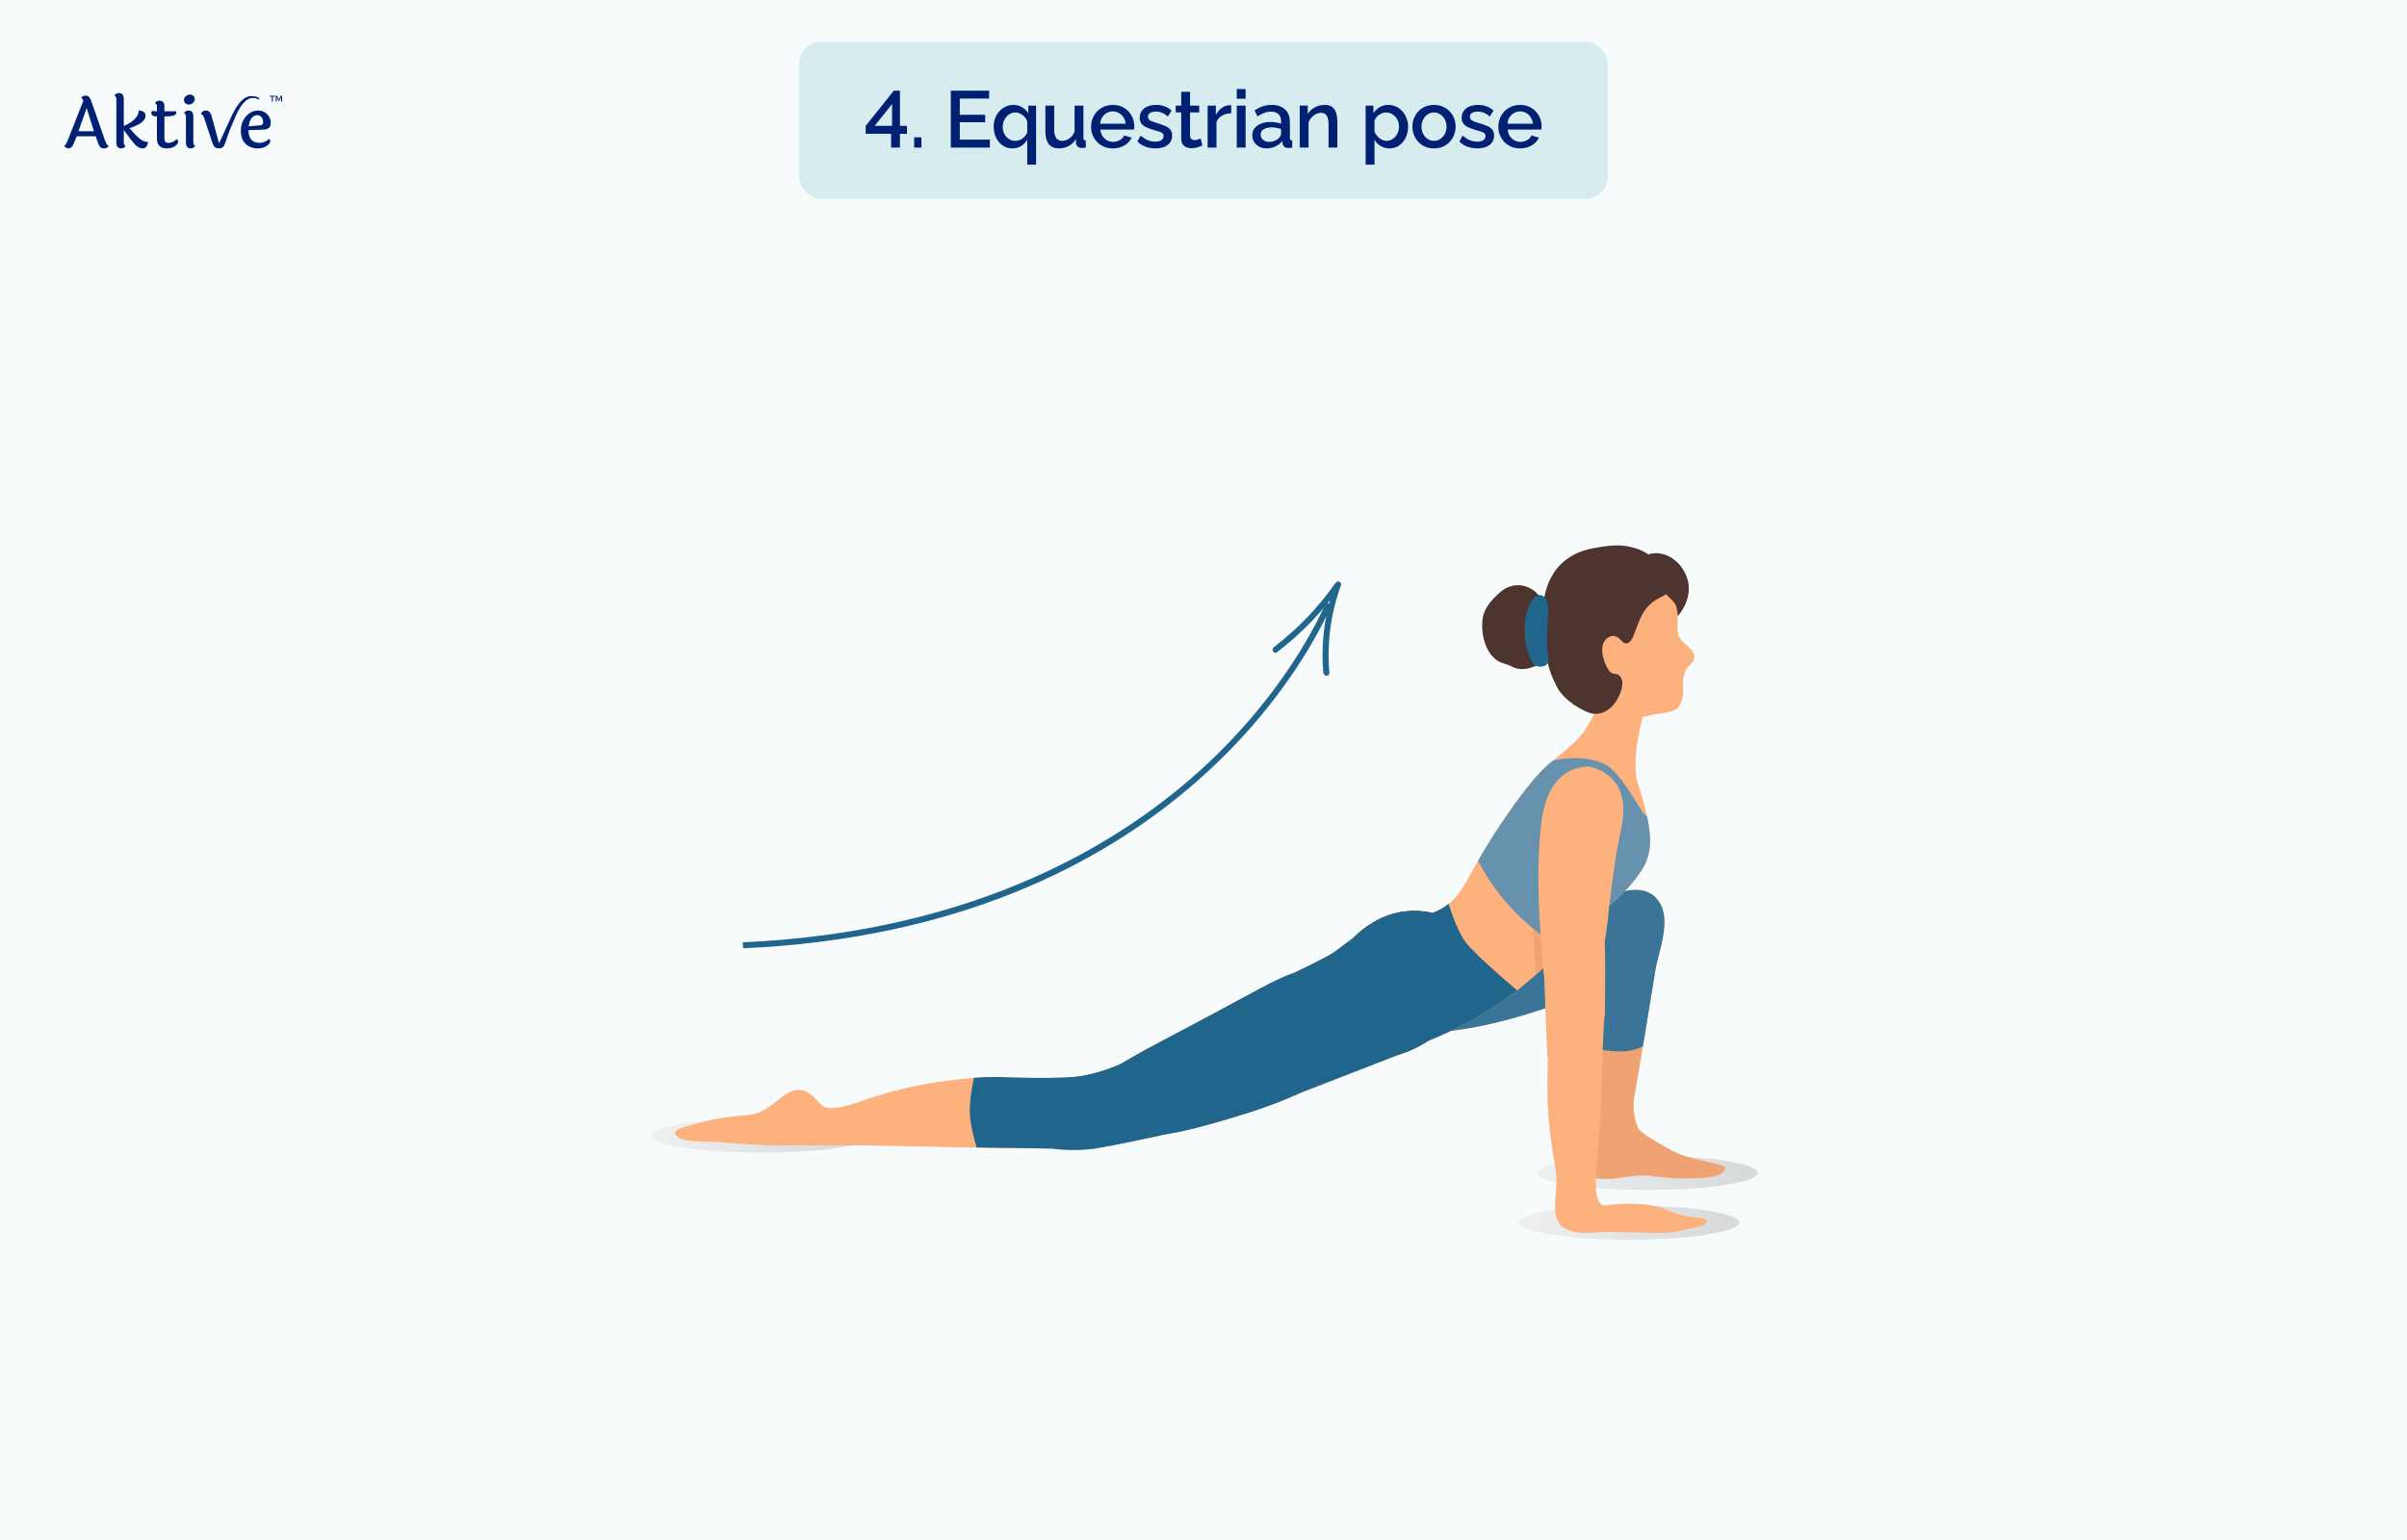 <svg width="750" height="480" viewBox="0 0 750 480" fill="none" xmlns="http://www.w3.org/2000/svg">
<rect width="750" height="480" fill="#F7FBFC"/>
<path d="M24.448 40.899H29.252L27.006 33.67L24.448 40.899ZM32.388 46.259C31.943 46.259 31.587 46.147 31.32 45.925C31.053 45.703 30.816 45.31 30.609 44.746L29.83 42.478H23.87L23.025 44.657C22.624 45.725 22.076 46.259 21.379 46.259C21.067 46.259 20.786 46.177 20.534 46.014C20.282 45.851 20.104 45.651 20 45.413C20.356 45.265 20.667 44.858 20.934 44.19L25.96 31.402C25.783 30.957 25.56 30.631 25.293 30.423C25.679 30.008 26.124 29.801 26.628 29.801C27.132 29.801 27.502 29.942 27.74 30.223C27.992 30.49 28.236 30.95 28.474 31.602L32.833 44.079C33.085 44.791 33.433 45.265 33.878 45.502C33.596 46.007 33.1 46.259 32.388 46.259Z" fill="#002074"/>
<path d="M38.569 30.868V39.275C41.668 37.896 43.218 36.288 43.218 34.449C43.855 34.449 44.367 34.597 44.752 34.894C45.153 35.19 45.353 35.583 45.353 36.072C45.353 36.843 44.908 37.563 44.019 38.23C43.144 38.882 41.928 39.453 40.371 39.942C42.032 41.9 43.24 43.108 43.996 43.568C44.426 43.849 44.782 44.027 45.064 44.101C45.346 44.175 45.687 44.212 46.087 44.212C46.087 44.82 45.931 45.317 45.62 45.703C45.323 46.073 44.908 46.259 44.374 46.259C43.648 46.259 42.906 45.881 42.15 45.124C41.409 44.353 40.215 42.811 38.569 40.498V44.413C38.569 44.947 38.777 45.302 39.192 45.48C38.807 45.999 38.332 46.259 37.769 46.259C36.761 46.259 36.257 45.636 36.257 44.391V30.846C36.257 30.327 36.049 29.964 35.634 29.756C35.99 29.252 36.464 29 37.057 29C38.065 29 38.569 29.623 38.569 30.868Z" fill="#002074"/>
<path d="M51.233 36.295V43.034C51.233 43.568 51.329 43.953 51.522 44.19C51.73 44.413 52.063 44.524 52.523 44.524C53.427 44.524 54.258 44.146 55.014 43.39C55.34 43.449 55.503 43.716 55.503 44.19C55.503 44.665 55.162 45.132 54.48 45.592C53.813 46.036 52.983 46.259 51.989 46.259C51.011 46.259 50.247 46.007 49.699 45.502C49.165 44.984 48.898 44.22 48.898 43.212V36.295C48.29 36.28 47.845 36.184 47.563 36.006C47.282 35.813 47.141 35.568 47.141 35.272C47.141 34.975 47.252 34.745 47.474 34.582C47.889 34.642 48.282 34.671 48.653 34.671H48.898V33.203C48.898 32.67 48.69 32.314 48.275 32.136C48.631 31.617 49.098 31.358 49.676 31.358C50.714 31.358 51.233 31.98 51.233 33.226V34.671H54.836C54.925 34.805 54.969 34.938 54.969 35.072C54.969 35.887 53.813 36.295 51.5 36.295H51.233Z" fill="#002074"/>
<path d="M59.177 29.467C59.607 29.467 59.963 29.601 60.245 29.867C60.541 30.119 60.689 30.46 60.689 30.89C60.689 31.32 60.504 31.713 60.133 32.069C59.763 32.41 59.34 32.581 58.866 32.581C58.406 32.581 58.035 32.447 57.754 32.18C57.472 31.913 57.331 31.558 57.331 31.113C57.331 30.653 57.531 30.268 57.932 29.956C58.332 29.63 58.747 29.467 59.177 29.467ZM60.245 36.339V44.413C60.245 44.947 60.452 45.302 60.867 45.48C60.482 45.999 60.008 46.259 59.444 46.259C58.436 46.259 57.932 45.636 57.932 44.391V36.317C57.932 35.798 57.724 35.435 57.309 35.227C57.695 34.708 58.169 34.449 58.732 34.449C59.741 34.449 60.245 35.079 60.245 36.339Z" fill="#002074"/>
<path d="M78.652 29.949C79.669 29.949 80.619 30.424 80.686 30.56C80.732 30.65 80.732 30.808 80.686 31.034C78.652 29.949 76.076 30.153 73.431 36.179C70.787 42.205 70.583 43.578 70.244 44.392C69.905 45.206 69.772 45.532 69.475 45.814C69.178 46.096 68.756 46.236 68.207 46.236C67.659 46.236 67.228 46.096 66.917 45.814C66.606 45.532 66.339 45.043 66.116 44.346L63.559 36.606C63.351 36.013 63.04 35.665 62.625 35.561C62.684 35.235 62.855 34.968 63.136 34.76C63.433 34.553 63.759 34.449 64.115 34.449C65.019 34.449 65.62 35.012 65.916 36.139L68.251 44.68C68.251 44.68 70.245 40.376 72.075 36.391C75.126 29.746 77.635 29.949 78.652 29.949Z" fill="#002074"/>
<path d="M81.12 39.053C81.698 39.008 81.987 38.675 81.987 38.052C81.987 37.429 81.817 36.918 81.476 36.517C81.15 36.102 80.683 35.895 80.075 35.895C79.467 35.895 78.911 36.199 78.407 36.806C77.917 37.414 77.613 38.274 77.495 39.386L81.12 39.053ZM77.428 40.565C77.443 41.914 77.747 42.915 78.34 43.568C78.948 44.205 79.8 44.524 80.898 44.524C82.01 44.524 82.981 44.109 83.811 43.278C84.063 43.412 84.189 43.642 84.189 43.968C84.189 44.517 83.811 45.035 83.055 45.525C82.299 46.014 81.409 46.259 80.386 46.259C78.785 46.259 77.495 45.784 76.516 44.835C75.538 43.871 75.048 42.507 75.048 40.743C75.048 38.979 75.582 37.489 76.65 36.273C77.717 35.057 78.985 34.449 80.453 34.449C81.609 34.449 82.551 34.842 83.277 35.628C84.004 36.399 84.367 37.281 84.367 38.274C84.367 39.001 84.174 39.535 83.789 39.876C83.418 40.217 82.795 40.395 81.921 40.409L77.428 40.565Z" fill="#002074"/>
<path d="M85.633 30.133H85.02V31.695H84.71V30.133H84.096V29.821H85.633V30.133ZM87.461 29.834H87.893V31.695H87.583V30.283L87.041 31.422H86.783L86.24 30.283V31.695H85.93V29.834H86.356L86.905 31.051L87.461 29.834Z" fill="#002074"/>
<path opacity="0.34" d="M513.335 370.893C494.351 370.893 478.961 368.508 478.961 365.567C478.961 362.626 494.351 360.242 513.335 360.242C532.319 360.242 547.709 362.626 547.709 365.567C547.709 368.508 532.319 370.893 513.335 370.893Z" fill="url(#paint0_linear_632_202)"/>
<path opacity="0.34" d="M507.525 386.385C488.541 386.385 473.151 384.001 473.151 381.06C473.151 378.119 488.541 375.734 507.525 375.734C526.51 375.734 541.899 378.119 541.899 381.06C541.899 384.001 526.51 386.385 507.525 386.385Z" fill="url(#paint1_linear_632_202)"/>
<path opacity="0.34" d="M237.374 359.273C218.39 359.273 203 356.889 203 353.948C203 351.007 218.39 348.622 237.374 348.622C256.358 348.622 271.748 351.007 271.748 353.948C271.748 356.889 256.358 359.273 237.374 359.273Z" fill="url(#paint2_linear_632_202)"/>
<path d="M532.073 366.98C524.173 367.746 519.794 367.182 514.286 366.513C509.555 365.941 505.09 367.469 500.307 367.458C496.263 367.451 492.164 367.062 491.103 362.761C490.232 359.23 491.484 356.472 493.147 353.752C493.793 352.351 494.619 350.449 494.843 348.079C494.892 347.56 494.914 347.011 494.914 346.435C494.914 344.354 494.612 341.873 494.145 338.883C493.988 337.874 493.842 336.862 493.711 335.845C493.289 332.632 492.986 329.399 492.803 326.163C492.59 322.513 492.53 318.858 492.616 315.204C492.657 313.586 492.706 311.953 492.788 310.316C488.797 311.855 484.724 313.204 480.689 314.531C472.565 317.199 464.284 319.512 455.817 320.786C447.521 322.034 439.002 322.255 430.732 320.7C427.474 320.087 421.94 319.789 420.509 310.66C420.307 306.142 421.547 301.572 424.114 297.787C428.468 291.371 436.046 288.699 443.366 287.421C447.667 286.67 452.032 286.274 456.366 285.781C461.194 285.235 466.022 284.693 470.85 284.148C480.308 283.079 489.788 281.726 499.286 281.095C499.522 281.08 499.754 281.065 499.993 281.046C500.512 280.486 501.095 279.989 501.76 279.574C503.961 278.199 513.964 274.073 517.753 282.578C520.279 288.25 516.487 298.16 515.911 301.748C514.786 308.758 513.643 315.768 512.481 322.774C512.294 323.899 512.107 325.024 511.92 326.149C511.379 329.403 510.833 332.662 510.28 335.913C510.045 337.299 509.813 338.685 509.574 340.075C509.409 341.039 509.245 342.004 509.08 342.968C508.957 344.343 508.965 345.957 509.286 347.732C509.589 349.413 510.093 350.818 510.586 351.913C511.707 353.382 515.728 355.62 517.955 356.947C520.418 358.411 523.642 360.145 527.902 361.132C533.41 362.41 537.05 363.251 537.274 363.523C537.906 364.286 537.502 366.46 532.061 366.991L532.073 366.98Z" fill="#EFA372"/>
<path d="M515.915 301.744C514.79 308.754 513.647 315.764 512.485 322.771C512.298 323.895 512.111 325.02 511.924 326.145C510.351 326.915 508.348 327.561 505.934 327.692C502.448 327.879 497.1 327.023 492.803 326.167C492.59 322.516 492.53 318.862 492.616 315.207C492.657 313.589 492.706 311.956 492.788 310.32C488.797 311.859 484.724 313.208 480.689 314.535C472.565 317.203 464.284 319.516 455.817 320.79C447.521 322.038 439.002 322.259 430.732 320.704C427.474 320.091 421.94 319.792 420.509 310.663C420.307 306.146 421.547 301.576 424.114 297.79C428.468 291.374 436.046 288.703 443.366 287.425C447.667 286.674 452.032 286.278 456.366 285.784C461.194 285.239 466.022 284.697 470.85 284.151C480.308 283.083 489.788 281.73 499.286 281.098C499.522 281.083 499.754 281.069 499.993 281.05C500.512 280.489 501.095 279.992 501.76 279.578C503.961 278.202 513.964 274.077 517.753 282.582C520.279 288.254 516.487 298.164 515.911 301.751L515.915 301.744Z" fill="#3A7497"/>
<path d="M429.187 329.755C427.203 329.755 425.249 329.467 423.373 328.899C418.451 327.408 414.715 323.907 413.127 319.292C411.542 314.677 411.849 309.176 413.993 303.807C415.787 299.315 418.623 295.149 422.188 291.763C423.903 290.134 425.757 288.721 427.689 287.571C431.134 285.515 434.744 284.308 438.417 283.98C441.104 283.74 443.723 283.912 446.193 284.499C448.805 285.112 451.305 286.188 453.633 287.705C454.44 288.228 455.236 288.819 456.006 289.454C457.751 290.9 461.013 295.93 462.59 299.607C463.236 301.112 463.558 302.267 463.543 303.041C463.438 308.638 459.761 312.042 455.864 315.648C455.43 316.048 454.997 316.452 454.567 316.855C451.174 320.058 447.818 322.7 444.586 324.71L444.556 324.729C442.389 326.074 440.237 327.161 438.159 327.965C435.08 329.153 432.061 329.758 429.191 329.758L429.187 329.755ZM427.831 287.761L427.801 287.78C425.891 288.916 424.053 290.317 422.349 291.935C418.806 295.298 415.993 299.435 414.21 303.896C412.088 309.214 411.781 314.654 413.347 319.217C414.909 323.757 418.59 327.206 423.436 328.671C425.29 329.231 427.222 329.515 429.183 329.515C432.027 329.515 435.016 328.918 438.066 327.737C440.139 326.937 442.288 325.85 444.452 324.504L444.482 324.486C447.691 322.487 451.028 319.86 454.399 316.676C454.829 316.269 455.266 315.865 455.699 315.465C459.556 311.897 463.199 308.526 463.3 303.029C463.315 302.301 462.99 301.146 462.366 299.692C460.8 296.042 457.571 291.061 455.849 289.629C455.09 289.002 454.298 288.419 453.498 287.899C451.193 286.397 448.715 285.328 446.137 284.723C443.686 284.144 441.092 283.972 438.432 284.211C434.8 284.536 431.231 285.728 427.827 287.757L427.831 287.761Z" fill="#231F20"/>
<path d="M438.112 327.849L405.232 340.617C398.222 343.853 390.891 346.349 383.496 348.539C376.811 350.516 370.01 352.496 363.093 353.576C363.093 353.576 347.373 357.07 340.923 358.015C334.473 358.964 327.672 358.008 327.672 358.008C326.353 358.038 325.019 357.933 323.831 357.922C320.203 357.884 316.571 357.84 312.942 357.791C310.065 357.754 307.188 357.713 304.31 357.668C300.088 357.604 295.865 357.533 291.639 357.455C284.382 357.324 277.122 357.174 269.865 357.003C269.742 357.003 269.607 356.999 269.465 356.999C268.998 356.999 268.43 357.01 267.799 357.014H267.784C267.455 357.014 267.111 357.014 266.756 357.01C262.676 356.995 247.751 356.939 242.957 357.077C240.094 357.16 227.412 356.259 223.051 355.96C217.405 355.579 211.744 356.121 210.417 353.498C209.659 351.999 212.753 351.383 218.037 349.992C225.716 347.978 227.685 348.102 233.04 347.571C240.405 346.846 243.902 339.716 248.689 339.716C252.99 339.716 254.701 343.89 256.891 345.019C258.939 346.076 263.98 344.671 266.831 343.73C267.511 343.483 268.191 343.244 268.875 343.005H268.879C271.222 342.201 273.583 341.458 275.967 340.785C282.604 338.906 289.386 337.538 296.235 336.697C298.619 336.406 301.041 336.137 303.477 335.95C306.653 335.707 309.848 335.602 313.006 335.763C313.006 335.763 326.951 336.279 334.354 335.681C341.753 335.083 349.181 331.604 349.181 331.604C357.353 326.72 365.922 322.445 374.307 317.942C378.589 315.644 382.872 313.346 387.15 311.048C390.995 308.985 394.81 306.829 398.775 305.002C400.221 304.337 401.716 303.713 403.241 303.179C403.241 303.179 413.446 298.433 415.957 296.58C417.687 295.305 420.086 293.493 422.268 291.838C425.115 289.678 427.597 287.779 427.746 287.664C427.75 287.664 427.754 287.66 427.754 287.66L438.112 327.841V327.849Z" fill="#FDB17D"/>
<path d="M511.192 271.727C509.114 274.847 506.278 277.982 503.124 280.855C501.028 282.761 498.797 284.555 496.551 286.15C495.415 286.961 494.275 287.72 493.147 288.419C491.394 290.593 489.29 293.063 486.862 295.679C483.958 298.799 480.588 302.121 476.772 305.383C475.472 306.501 474.116 307.607 472.711 308.698C471.044 309.991 469.303 311.265 467.498 312.494C459.101 318.208 451.112 322.027 444.524 324.609C445.074 311.276 445.623 297.947 446.169 284.615C447.518 284.121 449.423 283.262 451.355 281.745C451.482 281.648 451.605 281.547 451.729 281.442C454.722 278.957 455.656 276.521 456.486 275.594C457.861 273.016 459.288 270.475 460.566 268.259C462.416 265.049 463.955 262.515 464.579 261.536C466.646 258.297 469.919 253.319 473.458 248.581C476.997 243.843 480.797 239.348 483.925 237.072C483.925 237.072 485.64 235.719 487.673 233.952C489.978 231.949 492.698 229.404 493.771 227.7C496.091 224.016 497.164 221.707 497.164 221.707L512.163 222.506C512.163 222.506 510.919 225.985 510.015 232.61C509.065 239.568 510.044 243.309 510.284 244.082C510.298 244.134 510.317 244.183 510.332 244.235C511.625 248.174 512.559 251.488 513.176 254.336C515.111 263.233 513.99 267.53 511.192 271.734V271.727Z" fill="#FDB17D"/>
<path d="M526.911 202.418C526.108 201.491 524.52 200.295 523.713 199.372C522.603 198.109 522.581 195.441 522.693 193.883C523.122 187.863 522.125 182.404 517.842 178.091C513.777 173.992 508.157 171.601 502.421 171.959C490.531 172.703 486.801 179.134 484.653 187.661C483.195 193.449 484.167 199.54 485.378 205.306C486.54 210.836 490.766 216.729 495.332 220.41C499.48 223.754 503.643 224.184 506.879 224.206C508.007 224.214 511.673 223.56 514.588 222.85C517.312 222.189 521.673 222.375 523.223 220.062C525.787 216.247 523.044 211.737 525.79 208.097C526.497 207.159 527.663 206.412 527.905 205.179C528.148 203.946 527.36 202.933 526.911 202.418Z" fill="#FDB17D"/>
<path d="M518.702 177.699C517.682 176.358 516.396 175.311 515.197 174.134C512.79 171.769 509.782 170.655 506.378 170.17C503.146 169.71 499.715 170.267 496.517 170.857C481.79 173.581 481.267 186.652 480.852 188.046C480.497 187.602 480.146 186.716 480.038 186.518C479.701 185.894 479.294 185.337 478.801 184.833C477.848 183.865 476.66 183.155 475.359 182.759C472.475 181.877 469.65 182.635 467.415 184.608C464.945 186.787 462.535 189.298 462.012 192.672C461.511 195.912 462.083 199.828 463.69 202.698C464.411 203.983 465.397 205.146 466.649 205.941C468.017 206.812 469.612 206.984 471.029 207.735C474.033 209.327 477.34 208.359 480.098 206.711C480.8 206.289 480.912 205.949 481.66 205.62C482.482 205.258 481.719 207.477 485.082 214.013C487.564 218.833 493.692 221.677 495.287 222.204C496.79 222.701 498.438 222.544 499.869 221.894C502.791 220.575 504.555 217.484 505.324 214.484C505.672 213.123 505.638 211.513 504.513 210.508C503.475 209.581 502.372 210.758 501.035 208.55C499.585 206.162 497.597 200.37 501.528 198.468C503.886 197.328 505.257 200.179 506.229 200.448C507.877 200.904 508.661 198.995 509.222 197.571C510.515 194.283 511.389 190.938 514.057 188.435C515.268 187.299 516.617 186.54 518.097 185.819C519.274 185.244 520.955 183.876 520.944 182.43C520.929 180.879 519.61 178.88 518.706 177.692L518.702 177.699Z" fill="#4E342E"/>
<path d="M525.618 179.971C524.026 175.491 519.65 171.567 514.284 172.587C513.279 172.778 512.935 174.725 513.122 175.954C513.656 179.47 516.776 182.138 518.832 184.829C519.975 186.327 520.977 186.731 521.929 188.229C522.673 189.399 522.778 192.026 522.778 192.026C522.778 192.026 527.953 186.533 525.618 179.967V179.971Z" fill="#4E342E"/>
<path d="M481.787 186.798C483.569 191.129 480.983 195.112 482.471 205.515C482.844 208.12 478.891 208.15 478.121 207.275C474.351 202.997 473.996 191.45 477.65 186.723C479.44 184.406 481.395 185.841 481.787 186.798Z" fill="#20658C"/>
<path d="M490.426 239.063C476.481 239.695 477.407 253.573 476.97 259.709C476.055 272.552 478.491 301.882 478.79 303.612C482.609 300.35 483.958 298.795 486.858 295.675C489.29 293.063 491.39 290.589 493.143 288.415C494.271 287.716 495.411 286.954 496.547 286.146C497.186 279.689 498.243 271.566 499.305 265.254C499.91 261.663 500.889 258.121 501.218 254.496C502.466 240.794 490.527 239.06 490.426 239.067V239.063Z" fill="#EFA372"/>
<path d="M511.191 271.727C509.113 274.847 506.277 277.982 503.123 280.855C499.969 283.725 496.494 286.341 493.146 288.419C491.394 290.593 489.29 293.063 486.861 295.679C482.803 293.377 477.441 289.775 472.112 284.312C466.391 278.449 462.781 272.575 460.565 268.259C461.186 267.175 462.026 265.74 463.032 264.063C463.727 262.904 464.265 262.03 464.579 261.536C466.645 258.297 469.918 253.319 473.457 248.581C476.996 243.843 480.796 239.348 483.924 237.072C483.924 237.072 491.861 234.864 499.259 237.812C505.612 240.342 511.766 254.773 513.179 254.336C515.114 263.233 513.993 267.53 511.195 271.734L511.191 271.727Z" fill="#6692AE"/>
<path d="M486.513 381.934C483.558 378.795 491.233 377.244 499.256 375.869C507.622 374.434 515.978 375.342 520.204 377.386C526.097 380.237 531.638 379.008 531.851 380.424C532.064 381.84 528.952 382.472 526.298 383.032C523.645 383.593 520.749 384.385 515.907 384.31C511.064 384.236 500.919 383.769 496.797 384.15C491.7 384.624 488.244 383.765 486.517 381.934H486.513Z" fill="#FDB17D"/>
<path d="M495.58 317.988C494.87 317.401 493.013 315.992 489.474 316.392C485.274 316.867 484.639 317.67 483.526 320.005C482.363 322.434 482.307 329.631 482.162 335.532C481.867 347.444 483.245 356.696 485.439 368.411C486.093 371.905 486.803 377.547 491.223 377.391C495.3 377.245 496.802 372.555 497.18 367.795C498.133 355.732 498.943 345.845 499.138 333.749C499.224 328.428 500.106 321.724 495.588 317.991L495.58 317.988Z" fill="#FDB17D"/>
<path d="M481.149 304.378L482.125 329.635L499.205 331.287C499.205 331.287 499.971 312.267 500.001 317.367C500.02 320.457 500.394 298.93 500.001 293.77L481.149 304.378Z" fill="#FDB17D"/>
<path d="M487.6 382.816C486.367 382.401 485.56 381.082 485.093 379.744C483.714 375.824 485.62 369.39 484.712 364.431C488.867 365.552 493.022 366.669 497.178 367.79C497.308 369.296 496.987 372.129 498.149 374.36C498.568 375.159 499.259 375.873 500.178 375.724C495.986 378.089 491.793 380.451 487.6 382.816Z" fill="#FDB17D"/>
<path d="M498.137 304.524C498.817 301.52 500.685 289.842 501.018 286.431C501.649 279.902 502.733 271.54 503.82 265.075C504.425 261.484 505.404 257.945 505.733 254.317C506.981 240.614 495.042 238.881 494.942 238.884C481 239.516 480.182 255.666 479.744 261.798C478.825 274.641 479.643 287.525 480.705 300.335C481.146 305.649 482.102 314.482 488.847 315.398C494.93 316.224 496.933 309.852 498.137 304.524Z" fill="#FDB17D"/>
<path d="M472.707 308.694C471.04 309.987 469.299 311.261 467.494 312.491C459.098 318.204 451.109 322.023 444.521 324.605C442.469 325.879 440.324 326.997 438.116 327.849L405.236 340.617C398.226 343.853 390.895 346.349 383.5 348.539C376.815 350.516 370.014 352.496 363.097 353.576C363.097 353.576 347.377 357.07 340.927 358.015C334.478 358.964 327.677 358.008 327.677 358.008C326.358 358.038 325.024 357.933 323.835 357.922C320.207 357.884 316.575 357.84 312.946 357.791C310.069 357.754 307.192 357.713 304.315 357.668C303.332 354.406 302.319 350.288 302.2 346.85C302.084 343.502 302.756 339.343 303.481 335.954C306.658 335.711 309.852 335.606 313.01 335.767C313.01 335.767 326.956 336.282 334.358 335.685C341.757 335.087 349.185 331.608 349.185 331.608C357.358 326.724 365.926 322.449 374.311 317.946C378.593 315.648 382.876 313.35 387.154 311.052C391 308.989 394.815 306.833 398.779 305.006C400.225 304.341 401.72 303.717 403.245 303.182C403.245 303.182 413.45 298.437 415.961 296.583C417.691 295.309 420.09 293.497 422.272 291.841C423.95 290.249 425.789 288.833 427.75 287.667C427.754 287.667 427.758 287.664 427.758 287.664C431.024 285.713 434.637 284.431 438.426 284.091C441.255 283.837 443.833 284.054 446.165 284.607C447.514 284.114 449.42 283.254 451.352 281.737C451.886 283.396 452.652 285.616 453.567 287.798C454.505 290.048 455.597 292.252 456.744 293.762C457.801 295.152 459.987 297.323 462.48 299.644C466.071 302.984 470.297 306.631 472.707 308.69V308.694Z" fill="#20658C"/>
<path d="M231.524 295.579L231.441 293.71C305.238 290.437 350.707 261.817 375.851 238.38C403.103 212.982 413.039 188.028 413.137 187.777L414.878 188.457C414.781 188.712 404.729 213.994 377.2 239.677C361.043 254.751 342.109 267.03 320.918 276.17C294.45 287.589 264.373 294.117 231.524 295.575V295.579Z" fill="#20658C"/>
<path d="M397.872 203.315C405.54 197.474 412.221 190.528 417.744 182.624C417.176 182.385 416.605 182.146 416.037 181.903C412.793 190.793 411.53 200.269 412.341 209.701C412.442 210.889 414.314 210.9 414.209 209.701C413.413 200.419 414.643 191.152 417.838 182.4C418.222 181.346 416.698 180.868 416.13 181.679C410.801 189.302 404.329 196.062 396.931 201.697C395.985 202.414 396.916 204.04 397.872 203.311V203.315Z" fill="#20658C"/>
<rect x="249" y="13" width="252" height="49" rx="7" fill="#D6ECEF"/>
<path d="M277.661 46V41.7H269.736V39.25L278.511 28.25H280.411V39.225H282.611V41.7H280.411V46H277.661ZM272.536 39.225H277.961V32.425L272.536 39.225ZM284.838 46V42.8H287.113V46H284.838ZM308.437 43.525V46H296.262V28.25H308.212V30.725H299.062V35.775H306.987V38.1H299.062V43.525H308.437ZM315.406 46.25C314.556 46.25 313.773 46.075 313.056 45.725C312.356 45.358 311.748 44.867 311.231 44.25C310.715 43.617 310.315 42.892 310.031 42.075C309.765 41.242 309.631 40.367 309.631 39.45C309.631 38.517 309.781 37.642 310.081 36.825C310.398 36.008 310.831 35.292 311.381 34.675C311.948 34.058 312.606 33.575 313.356 33.225C314.106 32.875 314.915 32.7 315.781 32.7C316.781 32.7 317.681 32.942 318.481 33.425C319.298 33.908 319.94 34.533 320.406 35.3V32.925H322.831V51.325H320.081V43.55C318.981 45.35 317.423 46.25 315.406 46.25ZM316.406 43.9C316.956 43.9 317.456 43.792 317.906 43.575C318.373 43.358 318.781 43.067 319.131 42.7C319.498 42.317 319.815 41.883 320.081 41.4V37.95C319.998 37.55 319.831 37.183 319.581 36.85C319.348 36.5 319.056 36.192 318.706 35.925C318.356 35.642 317.981 35.425 317.581 35.275C317.181 35.125 316.79 35.05 316.406 35.05C315.823 35.05 315.29 35.175 314.806 35.425C314.323 35.675 313.898 36.017 313.531 36.45C313.181 36.867 312.906 37.342 312.706 37.875C312.523 38.408 312.431 38.958 312.431 39.525C312.431 40.325 312.598 41.058 312.931 41.725C313.281 42.375 313.748 42.9 314.331 43.3C314.931 43.7 315.623 43.9 316.406 43.9ZM325.73 40.925V32.925H328.48V40.375C328.48 41.542 328.688 42.425 329.105 43.025C329.538 43.608 330.163 43.9 330.98 43.9C331.496 43.9 331.996 43.792 332.48 43.575C332.98 43.358 333.43 43.042 333.83 42.625C334.246 42.192 334.58 41.675 334.83 41.075V32.925H337.58V42.9C337.58 43.217 337.638 43.442 337.755 43.575C337.871 43.708 338.063 43.783 338.33 43.8V46C338.046 46.05 337.813 46.083 337.63 46.1C337.446 46.117 337.271 46.125 337.105 46.125C336.605 46.125 336.188 45.992 335.855 45.725C335.521 45.442 335.33 45.083 335.28 44.65L335.23 43.35C334.646 44.3 333.888 45.025 332.955 45.525C332.021 46.008 330.996 46.25 329.88 46.25C328.513 46.25 327.48 45.8 326.78 44.9C326.08 44 325.73 42.675 325.73 40.925ZM346.739 46.25C345.722 46.25 344.797 46.075 343.964 45.725C343.147 45.358 342.439 44.867 341.839 44.25C341.239 43.617 340.772 42.9 340.439 42.1C340.122 41.283 339.964 40.417 339.964 39.5C339.964 38.267 340.247 37.142 340.814 36.125C341.381 35.092 342.172 34.267 343.189 33.65C344.206 33.017 345.397 32.7 346.764 32.7C348.131 32.7 349.306 33.017 350.289 33.65C351.289 34.267 352.064 35.083 352.614 36.1C353.164 37.117 353.439 38.208 353.439 39.375C353.439 39.575 353.431 39.767 353.414 39.95C353.397 40.117 353.381 40.258 353.364 40.375H342.889C342.939 41.142 343.147 41.817 343.514 42.4C343.897 42.967 344.381 43.417 344.964 43.75C345.547 44.067 346.172 44.225 346.839 44.225C347.572 44.225 348.264 44.042 348.914 43.675C349.581 43.308 350.031 42.825 350.264 42.225L352.614 42.9C352.331 43.533 351.897 44.108 351.314 44.625C350.747 45.125 350.072 45.525 349.289 45.825C348.506 46.108 347.656 46.25 346.739 46.25ZM342.814 38.55H350.714C350.664 37.8 350.447 37.142 350.064 36.575C349.697 35.992 349.222 35.542 348.639 35.225C348.072 34.892 347.439 34.725 346.739 34.725C346.056 34.725 345.422 34.892 344.839 35.225C344.272 35.542 343.806 35.992 343.439 36.575C343.072 37.142 342.864 37.8 342.814 38.55ZM360.057 46.25C358.957 46.25 357.916 46.075 356.932 45.725C355.949 45.358 355.107 44.817 354.407 44.1L355.432 42.25C356.182 42.917 356.932 43.4 357.682 43.7C358.449 44 359.207 44.15 359.957 44.15C360.724 44.15 361.349 44.008 361.832 43.725C362.316 43.425 362.557 42.992 362.557 42.425C362.557 42.008 362.432 41.7 362.182 41.5C361.932 41.3 361.566 41.125 361.082 40.975C360.616 40.825 360.049 40.658 359.382 40.475C358.449 40.192 357.666 39.9 357.032 39.6C356.399 39.283 355.924 38.9 355.607 38.45C355.291 38 355.132 37.425 355.132 36.725C355.132 35.875 355.349 35.15 355.782 34.55C356.216 33.95 356.816 33.492 357.582 33.175C358.366 32.858 359.266 32.7 360.282 32.7C361.232 32.7 362.107 32.85 362.907 33.15C363.724 33.433 364.441 33.883 365.057 34.5L363.882 36.325C363.299 35.792 362.699 35.4 362.082 35.15C361.482 34.9 360.832 34.775 360.132 34.775C359.732 34.775 359.349 34.825 358.982 34.925C358.616 35.008 358.307 35.175 358.057 35.425C357.824 35.658 357.707 35.992 357.707 36.425C357.707 36.775 357.807 37.058 358.007 37.275C358.207 37.492 358.507 37.675 358.907 37.825C359.307 37.975 359.799 38.142 360.382 38.325C361.399 38.625 362.266 38.925 362.982 39.225C363.699 39.508 364.249 39.883 364.632 40.35C365.032 40.8 365.232 41.425 365.232 42.225C365.232 43.492 364.757 44.483 363.807 45.2C362.874 45.9 361.624 46.25 360.057 46.25ZM374.663 45.325C374.43 45.442 374.138 45.567 373.788 45.7C373.438 45.833 373.038 45.95 372.588 46.05C372.155 46.15 371.705 46.2 371.238 46.2C370.671 46.2 370.146 46.1 369.663 45.9C369.18 45.7 368.788 45.383 368.488 44.95C368.205 44.5 368.063 43.925 368.063 43.225V35.05H366.338V32.925H368.063V28.625H370.813V32.925H373.663V35.05H370.813V42.35C370.846 42.8 370.988 43.133 371.238 43.35C371.505 43.567 371.83 43.675 372.213 43.675C372.596 43.675 372.963 43.608 373.313 43.475C373.663 43.342 373.921 43.233 374.088 43.15L374.663 45.325ZM383.643 35.3C382.576 35.317 381.626 35.558 380.793 36.025C379.976 36.492 379.393 37.15 379.043 38V46H376.293V32.925H378.843V35.85C379.293 34.95 379.884 34.233 380.618 33.7C381.351 33.15 382.126 32.85 382.943 32.8C383.109 32.8 383.243 32.8 383.343 32.8C383.459 32.8 383.559 32.808 383.643 32.825V35.3ZM385.368 46V32.925H388.118V46H385.368ZM385.368 30.775V27.75H388.118V30.775H385.368ZM390.198 42.175C390.198 41.342 390.431 40.617 390.898 40C391.381 39.367 392.04 38.883 392.873 38.55C393.706 38.2 394.673 38.025 395.773 38.025C396.356 38.025 396.948 38.067 397.548 38.15C398.165 38.233 398.706 38.367 399.173 38.55V37.725C399.173 36.808 398.898 36.092 398.348 35.575C397.798 35.058 397.006 34.8 395.973 34.8C395.24 34.8 394.548 34.933 393.898 35.2C393.248 35.45 392.556 35.808 391.823 36.275L390.898 34.425C391.765 33.842 392.631 33.408 393.498 33.125C394.381 32.842 395.306 32.7 396.273 32.7C398.023 32.7 399.398 33.167 400.398 34.1C401.415 35.017 401.923 36.325 401.923 38.025V42.9C401.923 43.217 401.973 43.442 402.073 43.575C402.19 43.708 402.381 43.783 402.648 43.8V46C402.398 46.05 402.173 46.083 401.973 46.1C401.773 46.117 401.606 46.125 401.473 46.125C400.89 46.125 400.448 45.983 400.148 45.7C399.848 45.417 399.673 45.083 399.623 44.7L399.548 43.95C398.981 44.683 398.256 45.25 397.373 45.65C396.49 46.05 395.598 46.25 394.698 46.25C393.831 46.25 393.056 46.075 392.373 45.725C391.69 45.358 391.156 44.867 390.773 44.25C390.39 43.633 390.198 42.942 390.198 42.175ZM398.523 42.975C398.723 42.758 398.881 42.542 398.998 42.325C399.115 42.108 399.173 41.917 399.173 41.75V40.25C398.706 40.067 398.215 39.933 397.698 39.85C397.181 39.75 396.673 39.7 396.173 39.7C395.173 39.7 394.356 39.9 393.723 40.3C393.106 40.7 392.798 41.25 392.798 41.95C392.798 42.333 392.898 42.7 393.098 43.05C393.315 43.4 393.615 43.683 393.998 43.9C394.398 44.117 394.89 44.225 395.473 44.225C396.073 44.225 396.648 44.108 397.198 43.875C397.748 43.642 398.19 43.342 398.523 42.975ZM416.709 46H413.959V38.675C413.959 37.458 413.759 36.567 413.359 36C412.976 35.433 412.401 35.15 411.634 35.15C411.101 35.15 410.568 35.283 410.034 35.55C409.518 35.817 409.051 36.183 408.634 36.65C408.218 37.1 407.918 37.625 407.734 38.225V46H404.984V32.925H407.484V35.55C407.818 34.967 408.251 34.467 408.784 34.05C409.334 33.617 409.951 33.283 410.634 33.05C411.318 32.817 412.043 32.7 412.809 32.7C413.593 32.7 414.234 32.842 414.734 33.125C415.251 33.408 415.651 33.8 415.934 34.3C416.234 34.783 416.434 35.35 416.534 36C416.651 36.633 416.709 37.308 416.709 38.025V46ZM432.953 46.25C431.903 46.25 430.978 46 430.178 45.5C429.378 45 428.745 44.35 428.278 43.55V51.325H425.528V32.925H427.953V35.275C428.453 34.492 429.103 33.867 429.903 33.4C430.703 32.933 431.595 32.7 432.578 32.7C433.478 32.7 434.303 32.883 435.053 33.25C435.803 33.6 436.453 34.092 437.003 34.725C437.553 35.358 437.978 36.083 438.278 36.9C438.595 37.7 438.753 38.55 438.753 39.45C438.753 40.7 438.503 41.842 438.003 42.875C437.52 43.908 436.836 44.733 435.953 45.35C435.086 45.95 434.086 46.25 432.953 46.25ZM432.053 43.9C432.636 43.9 433.161 43.775 433.628 43.525C434.111 43.275 434.52 42.942 434.853 42.525C435.203 42.108 435.47 41.633 435.653 41.1C435.836 40.567 435.928 40.017 435.928 39.45C435.928 38.85 435.828 38.283 435.628 37.75C435.428 37.217 435.136 36.75 434.753 36.35C434.386 35.95 433.953 35.633 433.453 35.4C432.97 35.167 432.436 35.05 431.853 35.05C431.503 35.05 431.136 35.117 430.753 35.25C430.37 35.383 430.011 35.567 429.678 35.8C429.345 36.033 429.053 36.308 428.803 36.625C428.553 36.942 428.378 37.275 428.278 37.625V41.05C428.511 41.583 428.82 42.067 429.203 42.5C429.586 42.917 430.028 43.258 430.528 43.525C431.028 43.775 431.536 43.9 432.053 43.9ZM446.826 46.25C445.793 46.25 444.868 46.075 444.051 45.725C443.235 45.358 442.526 44.858 441.926 44.225C441.343 43.592 440.893 42.875 440.576 42.075C440.26 41.258 440.101 40.392 440.101 39.475C440.101 38.558 440.26 37.692 440.576 36.875C440.893 36.058 441.343 35.342 441.926 34.725C442.526 34.092 443.235 33.6 444.051 33.25C444.885 32.883 445.81 32.7 446.826 32.7C447.843 32.7 448.76 32.883 449.576 33.25C450.41 33.6 451.118 34.092 451.701 34.725C452.301 35.342 452.76 36.058 453.076 36.875C453.393 37.692 453.551 38.558 453.551 39.475C453.551 40.392 453.393 41.258 453.076 42.075C452.76 42.875 452.301 43.592 451.701 44.225C451.118 44.858 450.41 45.358 449.576 45.725C448.76 46.075 447.843 46.25 446.826 46.25ZM442.926 39.5C442.926 40.333 443.101 41.083 443.451 41.75C443.801 42.417 444.268 42.942 444.851 43.325C445.435 43.708 446.093 43.9 446.826 43.9C447.543 43.9 448.193 43.708 448.776 43.325C449.376 42.925 449.851 42.392 450.201 41.725C450.551 41.042 450.726 40.292 450.726 39.475C450.726 38.642 450.551 37.892 450.201 37.225C449.851 36.558 449.376 36.033 448.776 35.65C448.193 35.25 447.543 35.05 446.826 35.05C446.093 35.05 445.435 35.25 444.851 35.65C444.268 36.05 443.801 36.583 443.451 37.25C443.101 37.9 442.926 38.65 442.926 39.5ZM460.365 46.25C459.265 46.25 458.224 46.075 457.24 45.725C456.257 45.358 455.415 44.817 454.715 44.1L455.74 42.25C456.49 42.917 457.24 43.4 457.99 43.7C458.757 44 459.515 44.15 460.265 44.15C461.032 44.15 461.657 44.008 462.14 43.725C462.624 43.425 462.865 42.992 462.865 42.425C462.865 42.008 462.74 41.7 462.49 41.5C462.24 41.3 461.874 41.125 461.39 40.975C460.924 40.825 460.357 40.658 459.69 40.475C458.757 40.192 457.974 39.9 457.34 39.6C456.707 39.283 456.232 38.9 455.915 38.45C455.599 38 455.44 37.425 455.44 36.725C455.44 35.875 455.657 35.15 456.09 34.55C456.524 33.95 457.124 33.492 457.89 33.175C458.674 32.858 459.574 32.7 460.59 32.7C461.54 32.7 462.415 32.85 463.215 33.15C464.032 33.433 464.749 33.883 465.365 34.5L464.19 36.325C463.607 35.792 463.007 35.4 462.39 35.15C461.79 34.9 461.14 34.775 460.44 34.775C460.04 34.775 459.657 34.825 459.29 34.925C458.924 35.008 458.615 35.175 458.365 35.425C458.132 35.658 458.015 35.992 458.015 36.425C458.015 36.775 458.115 37.058 458.315 37.275C458.515 37.492 458.815 37.675 459.215 37.825C459.615 37.975 460.107 38.142 460.69 38.325C461.707 38.625 462.574 38.925 463.29 39.225C464.007 39.508 464.557 39.883 464.94 40.35C465.34 40.8 465.54 41.425 465.54 42.225C465.54 43.492 465.065 44.483 464.115 45.2C463.182 45.9 461.932 46.25 460.365 46.25ZM473.646 46.25C472.629 46.25 471.704 46.075 470.871 45.725C470.054 45.358 469.346 44.867 468.746 44.25C468.146 43.617 467.679 42.9 467.346 42.1C467.029 41.283 466.871 40.417 466.871 39.5C466.871 38.267 467.154 37.142 467.721 36.125C468.287 35.092 469.079 34.267 470.096 33.65C471.112 33.017 472.304 32.7 473.671 32.7C475.037 32.7 476.212 33.017 477.196 33.65C478.196 34.267 478.971 35.083 479.521 36.1C480.071 37.117 480.346 38.208 480.346 39.375C480.346 39.575 480.337 39.767 480.321 39.95C480.304 40.117 480.287 40.258 480.271 40.375H469.796C469.846 41.142 470.054 41.817 470.421 42.4C470.804 42.967 471.287 43.417 471.871 43.75C472.454 44.067 473.079 44.225 473.746 44.225C474.479 44.225 475.171 44.042 475.821 43.675C476.487 43.308 476.937 42.825 477.171 42.225L479.521 42.9C479.237 43.533 478.804 44.108 478.221 44.625C477.654 45.125 476.979 45.525 476.196 45.825C475.412 46.108 474.562 46.25 473.646 46.25ZM469.721 38.55H477.621C477.571 37.8 477.354 37.142 476.971 36.575C476.604 35.992 476.129 35.542 475.546 35.225C474.979 34.892 474.346 34.725 473.646 34.725C472.962 34.725 472.329 34.892 471.746 35.225C471.179 35.542 470.712 35.992 470.346 36.575C469.979 37.142 469.771 37.8 469.721 38.55Z" fill="#002074"/>
<defs>
<linearGradient id="paint0_linear_632_202" x1="445.123" y1="344.746" x2="700.855" y2="376.179" gradientUnits="userSpaceOnUse">
<stop stop-color="white"/>
<stop offset="1"/>
</linearGradient>
<linearGradient id="paint1_linear_632_202" x1="439.313" y1="360.238" x2="695.046" y2="391.671" gradientUnits="userSpaceOnUse">
<stop stop-color="white"/>
<stop offset="1"/>
</linearGradient>
<linearGradient id="paint2_linear_632_202" x1="169.162" y1="333.126" x2="424.895" y2="364.559" gradientUnits="userSpaceOnUse">
<stop stop-color="white"/>
<stop offset="1"/>
</linearGradient>
</defs>
</svg>
